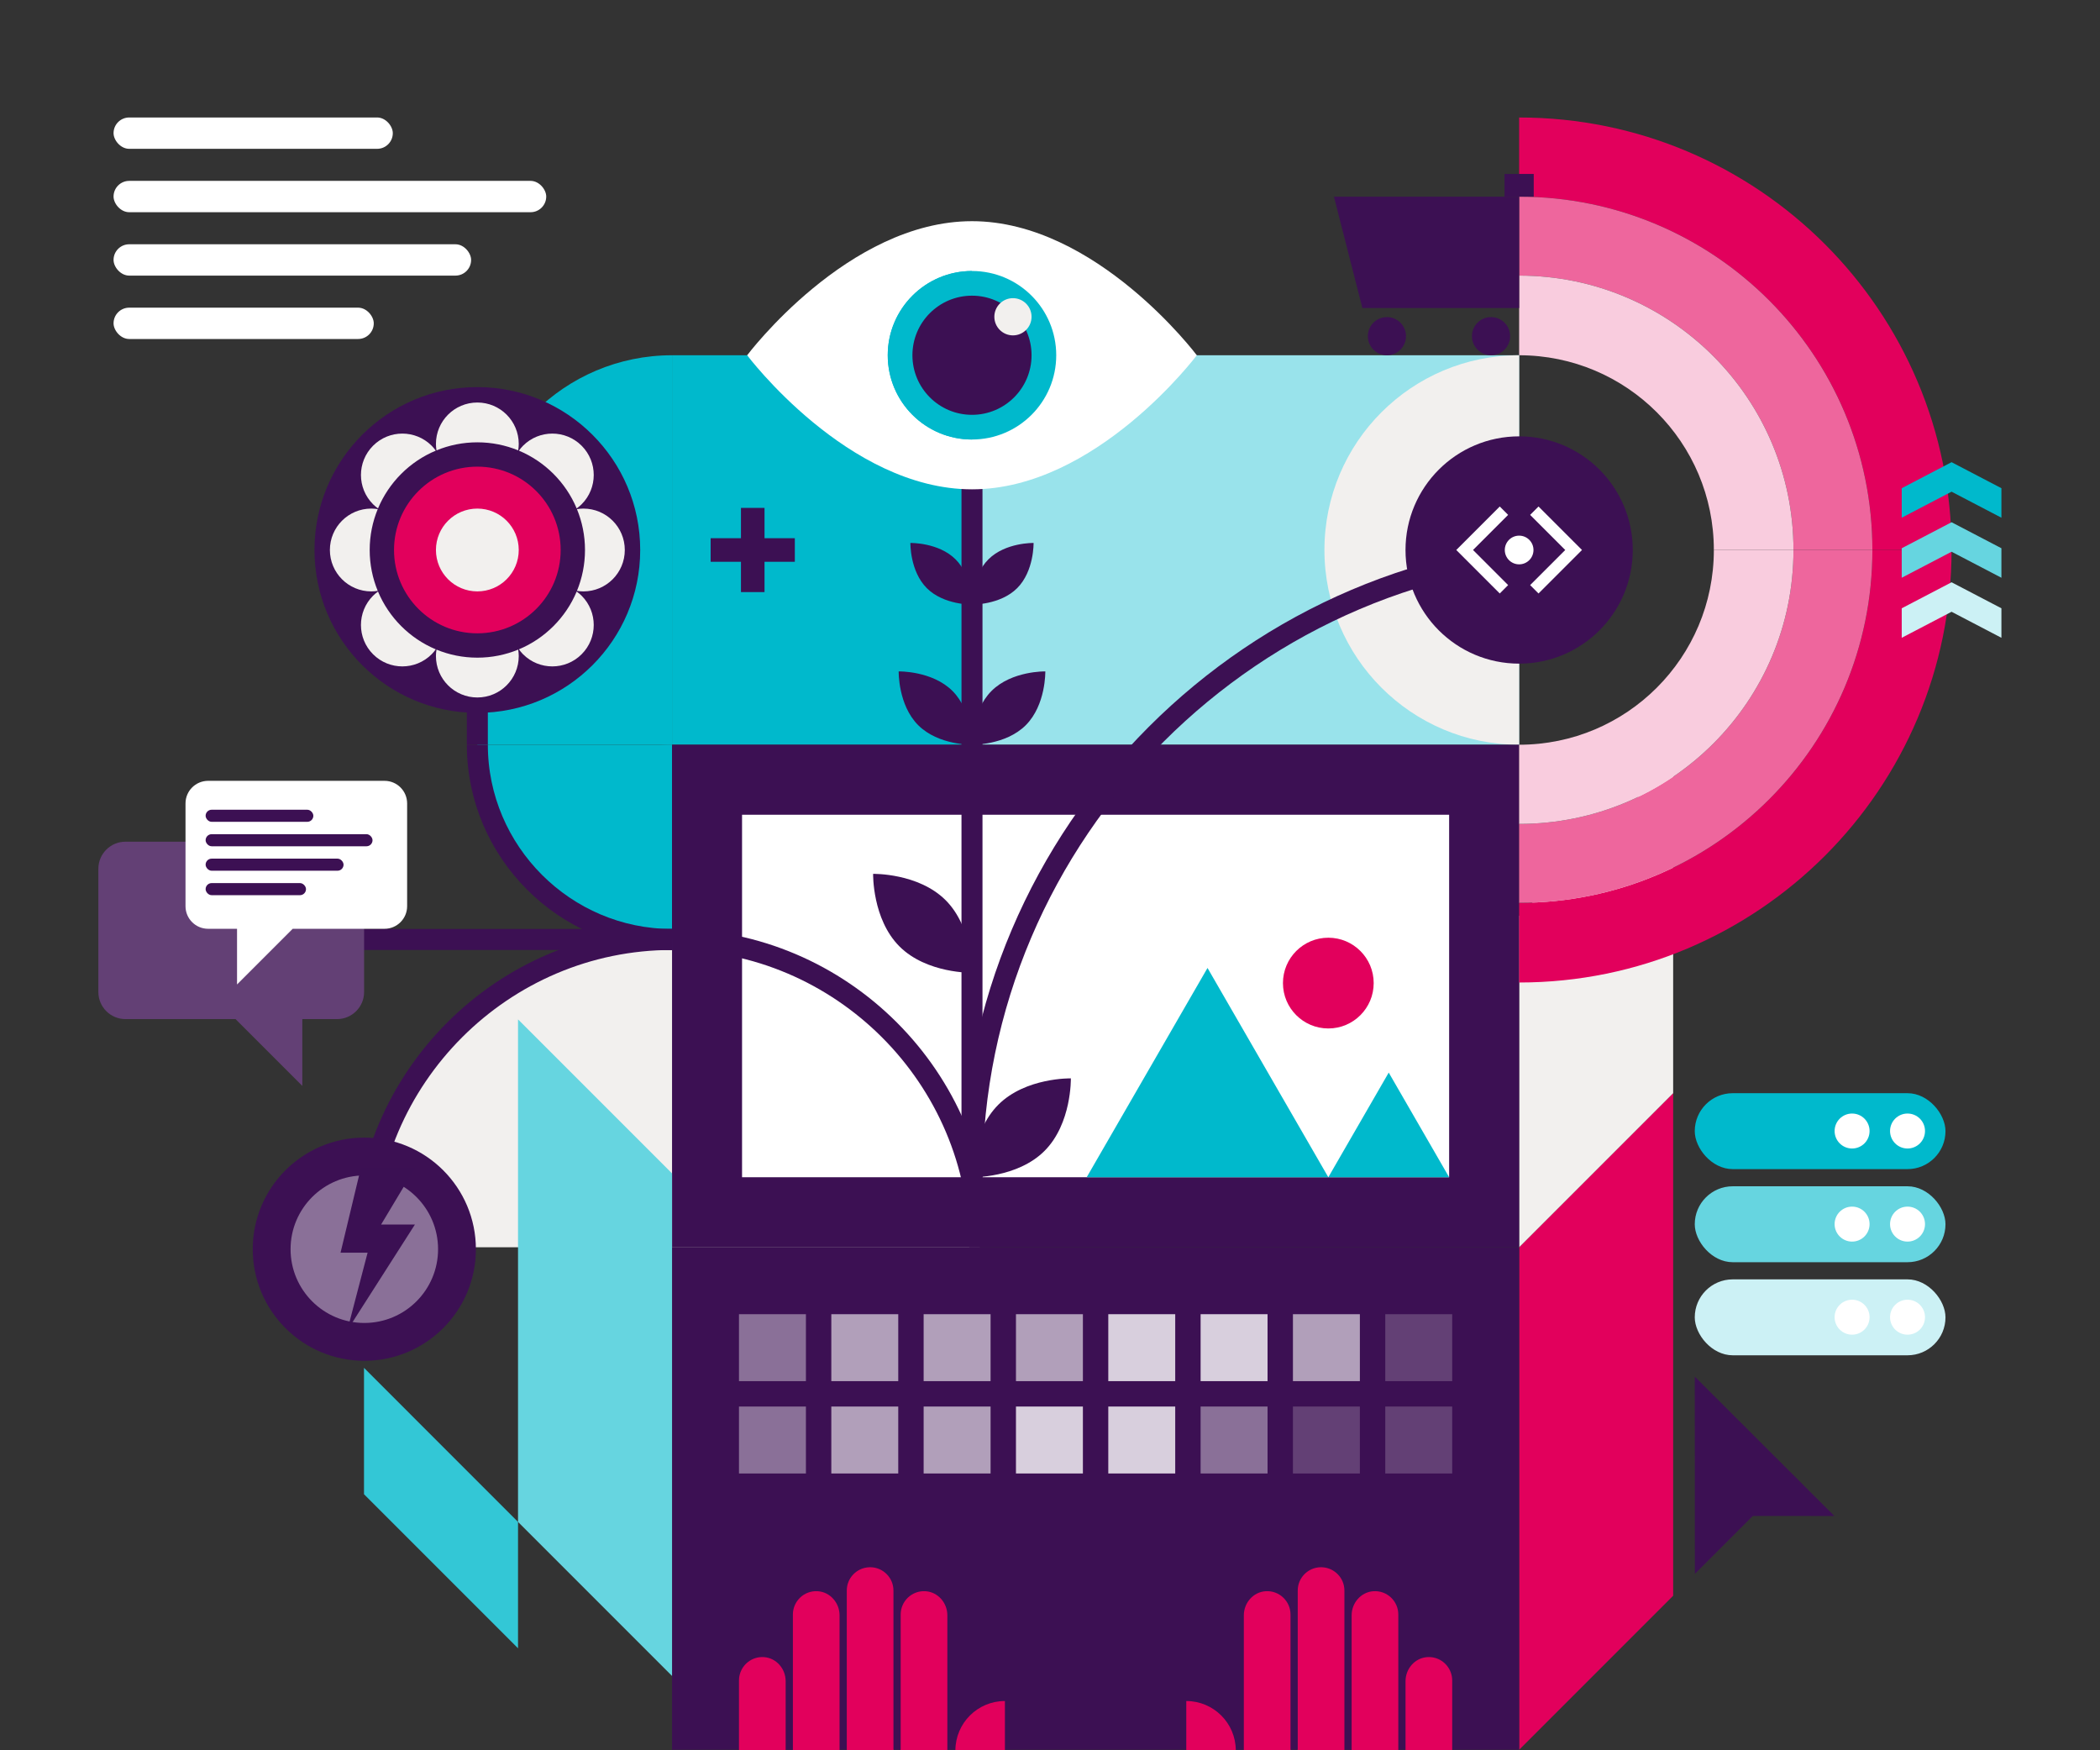 <?xml version="1.0" encoding="UTF-8"?>
<svg id="a" data-name="main" xmlns="http://www.w3.org/2000/svg" width="600" height="500" viewBox="0 0 600 500">
  <rect x="0" y="0" width="600" height="500" fill="#333333" stroke="none"/>
  <g>
    <rect x="32.444" y="33.562" width="79.786" height="8.951" rx="4.476" ry="4.476" fill="#fff"/>
    <rect x="32.444" y="51.671" width="123.622" height="8.951" rx="4.476" ry="4.476" fill="#fff"/>
    <rect x="32.444" y="69.781" width="102.162" height="8.951" rx="4.476" ry="4.476" fill="#fff"/>
    <rect x="32.444" y="87.889" width="74.346" height="8.951" rx="4.476" ry="4.476" fill="#fff"/>
  </g>
  <rect x="277.711" y="101.485" width="156.328" height="111.261" fill="#99e3eb"/>
  <polygon points="478.046 312.292 434.039 356.3 434.039 499.853 478.046 455.846 478.046 312.292" fill="#e2005c"/>
  <polygon points="478.046 217.641 434.039 261.648 434.039 356.3 478.046 312.292 478.046 217.641" fill="#f2f0ee"/>
  <path d="m192.014,356.3v-87.923c-48.559,0-87.923,39.364-87.923,87.923v0h87.923Z" fill="#f2f0ee"/>
  <path d="m192.014,356.3v-87.923c48.559,0,87.923,39.364,87.923,87.923v0h-87.923Z" fill="#f2f0ee"/>
  <path d="m192.014,212.746v55.63c-30.724,0-55.63-24.907-55.63-55.63v-0h55.63Z" fill="#00b9cc"/>
  <rect x="192.014" y="101.485" width="85.697" height="111.261" fill="#00b9cc"/>
  <path d="m136.384,157.115c0,30.724,24.907,55.63,55.63,55.63v-111.261c-30.724,0-55.63,24.907-55.63,55.63Z" fill="#00b9cc"/>
  <path d="m378.408,157.115c0,30.724,24.907,55.63,55.63,55.63v-111.261c-30.724,0-55.63,24.907-55.63,55.63Z" fill="#f2f0ee"/>
  <rect x="192.014" y="212.746" width="242.024" height="143.554" fill="#3c1053"/>
  <rect x="261.25" y="183.511" width="103.554" height="202.023" transform="translate(597.549 -28.504) rotate(90)" fill="#fff"/>
  <rect x="192.014" y="356.3" width="242.024" height="143.554" fill="#3c1053"/>
  <g>
    <g>
      <rect x="211.139" y="375.424" width="19.125" height="19.125" fill="#8a7098"/>
      <rect x="237.518" y="375.424" width="19.125" height="19.125" fill="#b19fba"/>
      <rect x="263.896" y="375.424" width="19.125" height="19.125" fill="#b19fba"/>
      <rect x="290.275" y="375.424" width="19.125" height="19.125" fill="#b19fba"/>
      <rect x="316.654" y="375.424" width="19.125" height="19.125" fill="#d8cfdd"/>
      <rect x="343.032" y="375.424" width="19.125" height="19.125" fill="#d8cfdd"/>
      <rect x="369.411" y="375.424" width="19.125" height="19.125" fill="#b19fba"/>
      <rect x="395.79" y="375.424" width="19.125" height="19.125" fill="#634075"/>
    </g>
    <rect x="211.139" y="401.803" width="19.125" height="19.125" transform="translate(632.066 190.664) rotate(90)" fill="#8a7098"/>
    <rect x="237.518" y="401.803" width="19.125" height="19.125" transform="translate(658.445 164.285) rotate(90)" fill="#b19fba"/>
    <rect x="263.896" y="401.803" width="19.125" height="19.125" transform="translate(684.824 137.906) rotate(90)" fill="#b19fba"/>
    <rect x="290.275" y="401.803" width="19.125" height="19.125" transform="translate(711.202 111.528) rotate(90)" fill="#d8cfdd"/>
    <rect x="316.654" y="401.803" width="19.125" height="19.125" transform="translate(737.581 85.149) rotate(90)" fill="#d8cfdd"/>
    <rect x="343.032" y="401.803" width="19.125" height="19.125" transform="translate(763.96 58.77) rotate(90)" fill="#8a7098"/>
    <rect x="369.411" y="401.803" width="19.125" height="19.125" transform="translate(790.338 32.392) rotate(90)" fill="#634075"/>
    <rect x="395.79" y="401.803" width="19.125" height="19.125" transform="translate(816.717 6.013) rotate(90)" fill="#634075"/>
  </g>
  <path d="m305.959,308.055s.275,12.922-7.525,20.723-20.723,7.525-20.723,7.525c0,0-.275-12.922,7.525-20.723,7.8-7.8,20.723-7.525,20.723-7.525Z" fill="#3c1053"/>
  <path d="m249.463,249.637s-.275,12.922,7.525,20.723c7.8,7.8,20.723,7.525,20.723,7.525,0,0,.275-12.922-7.525-20.723-7.8-7.8-20.723-7.525-20.723-7.525Z" fill="#3c1053"/>
  <g>
    <path d="m298.659,191.799s.204,9.582-5.58,15.366-15.366,5.58-15.366,5.58c0,0-.204-9.582,5.58-15.366,5.784-5.784,15.366-5.58,15.366-5.58Z" fill="#3c1053"/>
    <path d="m256.765,191.799s-.204,9.582,5.58,15.366c5.784,5.784,15.366,5.58,15.366,5.58,0,0,.204-9.582-5.58-15.366-5.784-5.784-15.366-5.58-15.366-5.58Z" fill="#3c1053"/>
  </g>
  <g>
    <path d="m295.308,155.105s.172,8.05-4.688,12.909c-4.859,4.859-12.909,4.688-12.909,4.688,0,0-.172-8.05,4.688-12.909,4.859-4.859,12.909-4.688,12.909-4.688Z" fill="#3c1053"/>
    <path d="m260.114,155.105s-.172,8.05,4.688,12.909c4.859,4.859,12.909,4.688,12.909,4.688,0,0,.172-8.05-4.688-12.909-4.859-4.859-12.909-4.688-12.909-4.688Z" fill="#3c1053"/>
  </g>
  <line x1="277.711" y1="336.303" x2="277.711" y2="107.077" fill="none" stroke="#3c1053" stroke-miterlimit="10" stroke-width="6"/>
  <g>
    <g>
      <path d="m534.97,157.116h22.622c0,68.237-55.317,123.554-123.554,123.554v-22.754c55.743,0,100.931-45.057,100.931-100.8Z" fill="#e2005c"/>
      <path d="m434.039,257.915v-22.547c43.29,0,78.384-34.963,78.384-78.253h22.547c0,55.743-45.188,100.8-100.931,100.8Z" fill="#ee669d"/>
      <path d="m489.669,157.116h22.754c0,43.29-35.094,78.253-78.384,78.253v-22.623c30.724,0,55.63-24.907,55.63-55.63Z" fill="#f9ccde"/>
    </g>
    <g>
      <path d="m434.039,56.185v-22.622c68.237,0,123.554,55.317,123.554,123.554h-22.623c0-55.743-45.188-100.931-100.931-100.931Z" fill="#e2005c"/>
      <path d="m534.97,157.116h-22.547c0-43.29-35.094-78.384-78.384-78.384v-22.547c55.743,0,100.931,45.188,100.931,100.931Z" fill="#ee669d"/>
      <path d="m434.039,101.485v-22.754c43.29,0,78.384,35.094,78.384,78.384h-22.754c0-30.724-24.907-55.63-55.63-55.63Z" fill="#f9ccde"/>
    </g>
  </g>
  <circle cx="434.039" cy="157.116" r="32.465" fill="#3c1053"/>
  <g>
    <path d="m218.348,473.392c-3.097-.245-5.785,1.631-6.787,4.327-.269.723-.423,1.502-.423,2.319v19.962h13.334v-19.744c0-3.512-2.624-6.587-6.125-6.864Z" fill="#e2005c"/>
    <path d="m272.969,500h14.149v-14.073c-7.79,0-14.106,6.294-14.149,14.073Z" fill="#e2005c"/>
    <path d="m248.727,447.709c-.165.001-.329.009-.494.013-3.508.194-6.296,3.092-6.296,6.648v45.63h13.401c-.039-.108-.066-.222-.066-.346v-45.284c0-3.641-2.92-6.595-6.545-6.661Z" fill="#e2005c"/>
    <path d="m407.705,473.392c-3.501.277-6.125,3.352-6.125,6.864v19.744h13.334v-19.962c0-.817-.154-1.596-.423-2.319-1.002-2.696-3.689-4.572-6.787-4.327Z" fill="#e2005c"/>
    <path d="m233.65,454.561c-3.883-.252-7.111,2.824-7.111,6.653v38.786h13.335v-38.557c0-3.551-2.679-6.652-6.223-6.881Z" fill="#e2005c"/>
    <path d="m377.82,447.722c-.165-.003-.328-.012-.494-.013-3.625.066-6.545,3.02-6.545,6.661v45.284c0,.123-.027.237-.066.346h13.401v-45.63c0-3.557-2.788-6.454-6.296-6.648Z" fill="#e2005c"/>
    <path d="m338.936,500h14.149c-.043-7.779-6.359-14.073-14.149-14.073v14.073Z" fill="#e2005c"/>
    <path d="m361.605,454.561c-3.544.229-6.224,3.33-6.224,6.881v38.558s13.396,0,13.396,0c-.039-.109-.061-.225-.061-.346v-38.44c0-3.829-3.227-6.904-7.111-6.653Z" fill="#e2005c"/>
    <path d="m264.448,454.561c-3.883-.251-7.111,2.824-7.111,6.653v38.44c0,.121-.022.237-.061.346h13.396v-38.558c-0-3.551-2.68-6.652-6.224-6.881Z" fill="#e2005c"/>
    <path d="m392.404,454.561c-3.544.23-6.223,3.33-6.223,6.881v38.557h13.335v-38.786c0-3.829-3.228-6.905-7.111-6.653Z" fill="#e2005c"/>
  </g>
  <g>
    <polygon points="543.351 165.046 543.351 156.618 557.592 149.185 571.834 156.618 571.834 165.046 557.592 157.613 543.351 165.046" fill="#66d5e0"/>
    <polygon points="557.592 140.462 571.834 147.894 571.834 139.466 557.592 132.033 543.351 139.466 543.351 147.894 557.592 140.462" fill="#00b9cc"/>
    <polygon points="557.592 174.765 571.834 182.198 571.834 173.77 557.592 166.337 543.351 173.77 543.351 182.198 557.592 174.765" fill="#ccf1f5"/>
  </g>
  <g>
    <path d="m341.947,101.485s-28.759,38.301-64.236,38.301-64.236-38.301-64.236-38.301c0,0,28.759-38.301,64.236-38.301s64.236,38.301,64.236,38.301Z" fill="#fff"/>
    <circle cx="277.711" cy="101.485" r="24.069" fill="#00b9cc"/>
    <path d="m253.642,101.485c0,13.293,10.776,24.069,24.069,24.069v-48.138c-13.293,0-24.069,10.776-24.069,24.069Z" fill="#00b9cc"/>
    <circle cx="277.711" cy="101.485" r="17.019" fill="#3c1053"/>
    <circle cx="289.414" cy="90.492" r="5.316" fill="#f2f0ee"/>
  </g>
  <path d="m277.711,336.303v-0c0-98.553,80.634-179.187,179.187-179.187" fill="none" stroke="#3c1053" stroke-miterlimit="10" stroke-width="6"/>
  <path d="m279.938,356.299v-0c0-48.358-39.565-87.923-87.923-87.923" fill="none" stroke="#3c1053" stroke-miterlimit="10" stroke-width="6"/>
  <path d="m192.014,268.376h-0c-48.358,0-87.923,39.565-87.923,87.923" fill="none" stroke="#3c1053" stroke-miterlimit="10" stroke-width="6"/>
  <circle cx="104.091" cy="356.856" r="31.878" fill="#3c1053"/>
  <circle cx="104.091" cy="356.856" r="21.072" fill="#8a7098"/>
  <g>
    <g>
      <polygon points="430.895 147.087 428.501 144.693 418.472 154.721 416.078 157.116 418.472 159.51 418.472 159.51 428.501 169.538 430.895 167.144 420.866 157.116 430.895 147.087" fill="#fff"/>
      <polygon points="437.182 167.144 439.577 169.538 449.605 159.51 451.999 157.116 449.605 154.721 449.605 154.721 439.577 144.693 437.182 147.087 447.211 157.116 437.182 167.144" fill="#fff"/>
    </g>
    <circle cx="434.039" cy="157.116" r="4.099" fill="#fff"/>
  </g>
  <polygon points="484.222 393.253 484.252 449.606 500.803 433.055 524.101 433.068 484.222 393.253" fill="#3c1053"/>
  <rect x="136.384" y="157.116" width="55.63" height="55.63" fill="#00b9cc"/>
  <polygon points="99.229 380.032 105.026 357.863 97.297 357.863 103.094 333.679 118.552 333.679 108.891 349.802 118.552 349.802 99.229 380.032" fill="#3b1053"/>
  <path d="m192.014,268.376h-0c-30.597,0-55.63-25.034-55.63-55.63" fill="none" stroke="#3c1053" stroke-miterlimit="10" stroke-width="6"/>
  <line x1="136.384" y1="212.746" x2="136.384" y2="157.116" fill="none" stroke="#3c1053" stroke-miterlimit="10" stroke-width="6"/>
  <circle cx="136.384" cy="157.115" r="46.531" fill="#3c1053"/>
  <circle cx="136.384" cy="157.115" r="23.807" fill="#e2005c"/>
  <circle cx="136.384" cy="157.115" r="11.83" fill="#f2f0ee"/>
  <g>
    <path d="m107.924,168.786c-1.478-3.6-2.298-7.539-2.298-11.671s.82-8.071,2.298-11.671c-.601-.095-1.212-.159-1.84-.159-6.534,0-11.83,5.296-11.83,11.83s5.296,11.83,11.83,11.83c.628,0,1.239-.064,1.84-.159Z" fill="#f2f0ee"/>
    <path d="m164.764,145.242c.491-.357.968-.743,1.411-1.186,4.62-4.62,4.62-12.11,0-16.73-4.62-4.62-12.11-4.62-16.73,0-.443.443-.829.919-1.186,1.41,7.438,3.115,13.39,9.068,16.506,16.506Z" fill="#f2f0ee"/>
    <path d="m108.004,145.242c3.115-7.438,9.068-13.39,16.506-16.506-.357-.491-.743-.968-1.186-1.41-4.62-4.62-12.11-4.62-16.73,0-4.62,4.62-4.62,12.11,0,16.73.443.443.919.829,1.411,1.186Z" fill="#f2f0ee"/>
    <path d="m136.384,126.358c4.132,0,8.071.82,11.671,2.298.095-.601.159-1.212.159-1.84,0-6.534-5.296-11.83-11.83-11.83s-11.83,5.296-11.83,11.83c0,.628.064,1.239.159,1.84,3.6-1.478,7.538-2.298,11.671-2.298Z" fill="#f2f0ee"/>
    <path d="m108.004,168.989c-.491.357-.968.743-1.411,1.186-4.62,4.62-4.62,12.11,0,16.73,4.62,4.62,12.11,4.62,16.73,0,.443-.443.829-.919,1.186-1.41-7.438-3.115-13.39-9.068-16.506-16.506Z" fill="#f2f0ee"/>
    <path d="m136.384,187.874c-4.132,0-8.071-.82-11.671-2.298-.095.601-.159,1.212-.159,1.84,0,6.534,5.296,11.83,11.83,11.83s11.83-5.296,11.83-11.83c0-.628-.064-1.239-.159-1.84-3.6,1.478-7.538,2.298-11.671,2.298Z" fill="#f2f0ee"/>
    <path d="m166.684,145.286c-.628,0-1.239.064-1.84.159,1.478,3.6,2.298,7.539,2.298,11.671s-.82,8.071-2.298,11.671c.601.095,1.212.159,1.84.159,6.534,0,11.83-5.296,11.83-11.83s-5.296-11.83-11.83-11.83Z" fill="#f2f0ee"/>
    <path d="m164.764,168.989c-3.115,7.437-9.068,13.39-16.506,16.506.357.491.743.968,1.186,1.41,4.62,4.62,12.11,4.62,16.73,0,4.62-4.62,4.62-12.11,0-16.73-.443-.443-.919-.829-1.41-1.186Z" fill="#f2f0ee"/>
  </g>
  <line x1="192.014" y1="268.376" x2="70.712" y2="268.376" fill="none" stroke="#3c1053" stroke-miterlimit="10" stroke-width="6"/>
  <g>
    <polygon points="381.127 56.185 434.039 56.185 434.039 88.006 389.254 88.006 381.127 56.185" fill="#3c1053"/>
    <circle cx="426.009" cy="96.034" r="5.451" fill="#3c1053"/>
    <circle cx="396.264" cy="96.034" r="5.451" fill="#3c1053"/>
  </g>
  <g>
    <rect x="484.217" y="312.292" width="71.635" height="21.689" rx="10.844" ry="10.844" fill="#00b9cc"/>
    <g>
      <circle cx="545.008" cy="323.097" r="4.995" fill="#fff"/>
      <circle cx="529.168" cy="323.097" r="4.995" fill="#fff"/>
    </g>
    <rect x="484.217" y="338.884" width="71.635" height="21.689" rx="10.844" ry="10.844" fill="#66d5e0"/>
    <g>
      <circle cx="545.008" cy="349.689" r="4.995" fill="#fff"/>
      <circle cx="529.168" cy="349.689" r="4.995" fill="#fff"/>
    </g>
    <rect x="484.217" y="365.476" width="71.635" height="21.689" rx="10.844" ry="10.844" fill="#ccf1f5"/>
    <g>
      <circle cx="545.008" cy="376.281" r="4.995" fill="#fff"/>
      <circle cx="529.168" cy="376.281" r="4.995" fill="#fff"/>
    </g>
  </g>
  <polygon points="148.007 291.206 192.014 335.213 192.014 478.767 148.007 434.76 148.007 291.206" fill="#66d5e0"/>
  <polygon points="104 390.752 148.007 434.76 148.007 470.861 104 426.854 104 390.752" fill="#33c7d6"/>
  <g>
    <rect x="203.041" y="153.75" width="24.053" height="6.732" fill="#3c1053"/>
    <rect x="203.041" y="153.75" width="24.053" height="6.732" transform="translate(57.952 372.183) rotate(-90)" fill="#3c1053"/>
  </g>
  <g>
    <polygon points="345.003 276.513 310.485 336.3 379.521 336.3 345.003 276.513" fill="#00b9cc"/>
    <polygon points="396.779 306.406 379.521 336.3 414.038 336.3 396.779 306.406" fill="#00b9cc"/>
    <circle cx="379.521" cy="280.838" r="12.962" fill="#e2005c"/>
  </g>
  <rect x="429.866" y="49.696" width="8.344" height="6.489" transform="translate(868.077 105.88) rotate(180)" fill="#3c1053"/>
  <g>
    <path d="m96.288,240.446h-60.443c-4.276,0-7.741,3.466-7.741,7.741v35.197c0,4.275,3.466,7.741,7.741,7.741h31.455l19.075,19.075v-19.075h9.913c4.276,0,7.741-3.466,7.741-7.741v-35.197c0-4.276-3.466-7.741-7.741-7.741Z" fill="#634075"/>
    <path d="m59.458,223.059h50.408c3.566,0,6.456,2.89,6.456,6.456v29.354c0,3.566-2.89,6.456-6.456,6.456h-26.233s-15.908,15.908-15.908,15.908v-15.908h-8.267c-3.566,0-6.456-2.891-6.456-6.456v-29.354c0-3.566,2.89-6.456,6.456-6.456Z" fill="#fff"/>
    <g>
      <rect x="58.748" y="231.315" width="30.778" height="3.453" rx="1.726" ry="1.726" fill="#3c1053"/>
      <rect x="58.748" y="238.3" width="47.688" height="3.453" rx="1.726" ry="1.726" fill="#3c1053"/>
      <rect x="58.748" y="245.286" width="39.409" height="3.453" rx="1.726" ry="1.726" fill="#3c1053"/>
      <rect x="58.748" y="252.272" width="28.679" height="3.453" rx="1.726" ry="1.726" fill="#3c1053"/>
    </g>
  </g>
</svg>